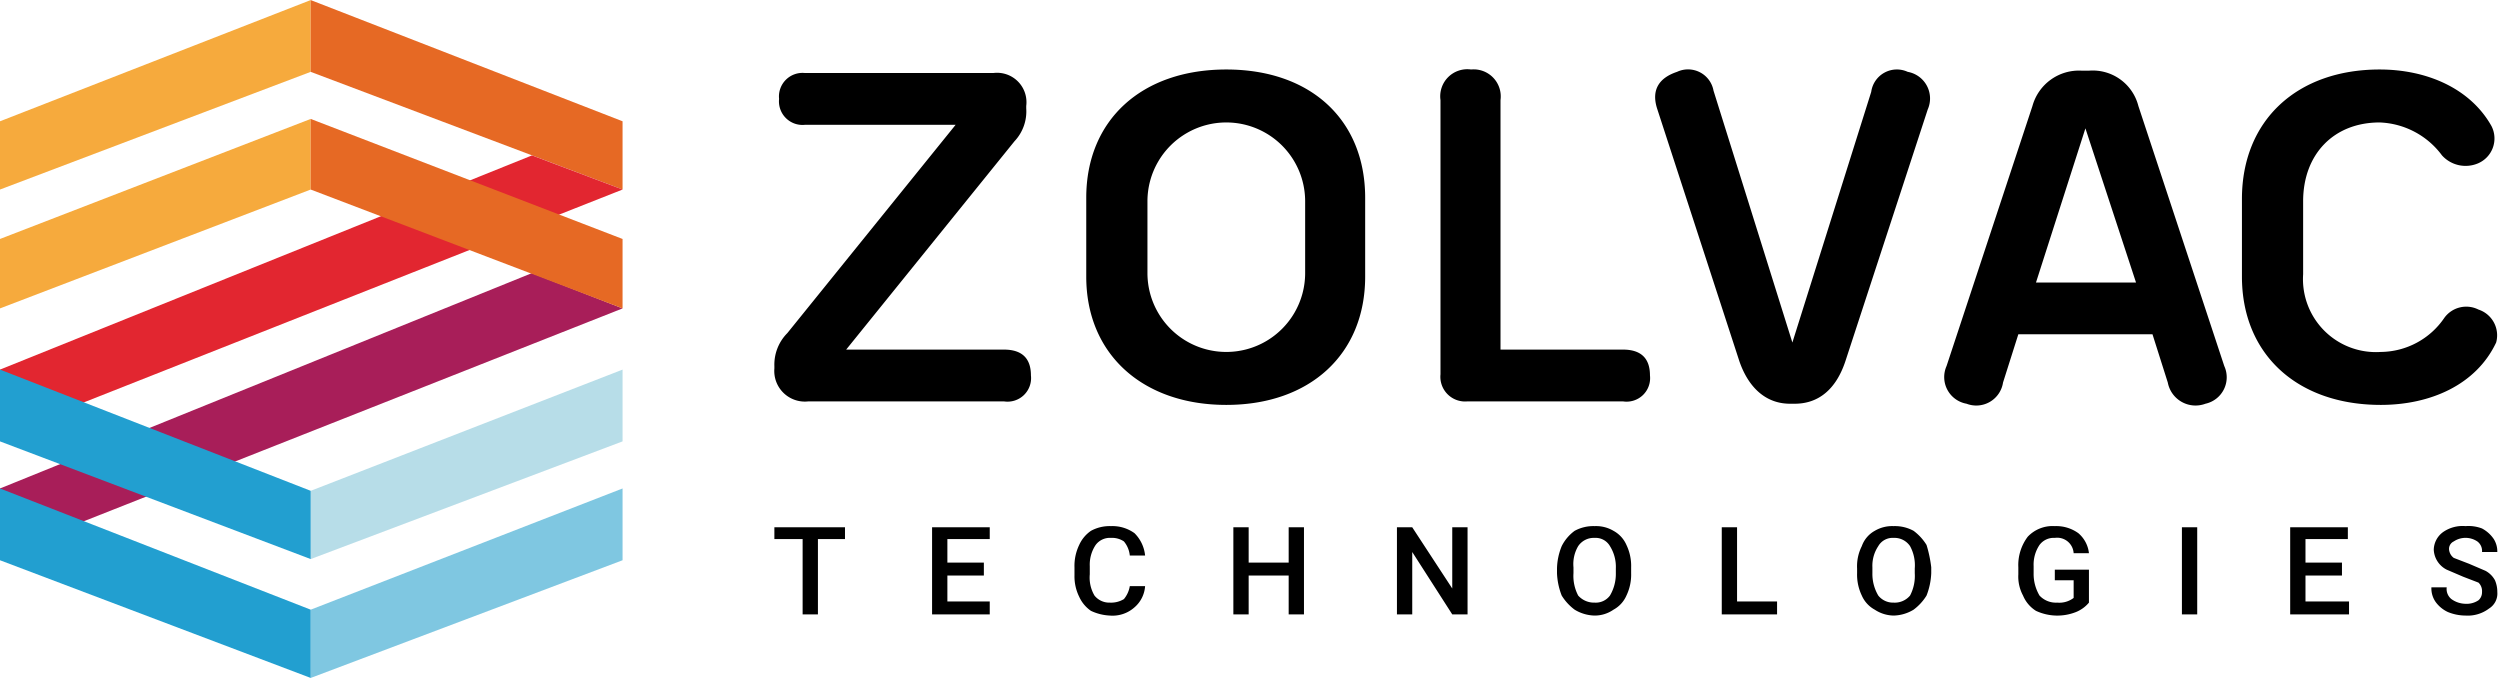 <svg viewBox="0 0 212.428 57.6" xmlns="http://www.w3.org/2000/svg" width="2500" height="678"><g fill-rule="evenodd"><path d="M0 10.3L26.4 0v6.1L0 16.1z" fill="#f6aa3d"/><path d="M52.9 10.3L26.4 0v6.1l26.5 10z" fill="#e66924"/><path d="M0 20.3l26.4-10.2v6L0 26.2z" fill="#f6aa3d"/><path d="M45.2 13.2L0 31.4V37l52.9-20.9z" fill="#e22630"/><path d="M45.2 23.2L0 41.5v5.6l52.9-20.9z" fill="#a81e59"/><path d="M52.9 20.3L26.4 10.1v6l26.5 10.1z" fill="#e66924"/><path d="M26.4 41.7l26.5-10.3v6.1l-26.5 10z" fill="#b7dde8"/><path d="M26.4 41.7L0 31.4v6.1l26.4 10z" fill="#229fd0"/><path d="M26.4 51.8l26.5-10.3v6.1l-26.5 10z" fill="#7fc7e1"/><path d="M26.4 51.8L0 41.5v6.1l26.4 10z" fill="#229fd0"/></g><path d="M87.6 31.9a2 2 0 0 1-2.3 2.2H68.7a2.6 2.6 0 0 1-2.9-2.8v-.2a3.8 3.8 0 0 1 1.1-2.8l14.3-17.7H68.4a2 2 0 0 1-2.2-2.2 2 2 0 0 1 2.2-2.2h16A2.5 2.5 0 0 1 87.2 9v.2a3.7 3.7 0 0 1-1 2.8L71.9 29.7h13.4c1.5 0 2.3.7 2.3 2.2zM92.3 23.5v-6.7c0-6.6 4.7-10.9 11.9-10.9S116 10.2 116 16.8v6.7c0 6.6-4.7 10.9-11.8 10.9s-11.9-4.3-11.9-10.9zm18.6-.3v-6.1a6.7 6.7 0 0 0-13.4 0v6.1a6.7 6.7 0 0 0 13.4 0zM140.2 31.9a2 2 0 0 1-2.3 2.2h-13.2a2.1 2.1 0 0 1-2.3-2.3V8.5a2.3 2.3 0 0 1 2.6-2.6 2.3 2.3 0 0 1 2.5 2.6v21.2h10.4c1.5 0 2.3.7 2.3 2.2zM163.8 9.3l-7 21.4c-.8 2.4-2.3 3.6-4.3 3.6h-.4c-2 0-3.5-1.3-4.3-3.6l-7-21.5c-.5-1.6.2-2.6 1.7-3.1a2.2 2.2 0 0 1 3.1 1.6l6.7 21.4L159 7.8a2.2 2.2 0 0 1 3.1-1.7 2.3 2.3 0 0 1 1.7 3.2zM187.4 34.3a2.4 2.4 0 0 1-3.2-1.8l-1.3-4.1h-11.4l-1.3 4.1a2.3 2.3 0 0 1-3.1 1.8 2.3 2.3 0 0 1-1.7-3.2L172.7 9a4.1 4.1 0 0 1 4.2-3h.6a4 4 0 0 1 4.2 3l7.3 22.1a2.3 2.3 0 0 1-1.6 3.2zM181.5 24l-4.3-13.1L173 24zM190.5 23.5v-6.6c0-6.7 4.7-11 11.7-11 4 0 7.7 1.6 9.5 4.8a2.3 2.3 0 0 1-1.2 3.2 2.7 2.7 0 0 1-3-.7 6.9 6.9 0 0 0-5.3-2.8c-3.9 0-6.5 2.7-6.5 6.7v6.2a6.2 6.2 0 0 0 6.6 6.6 6.6 6.6 0 0 0 5.4-2.9 2.3 2.3 0 0 1 2.9-.7 2.3 2.3 0 0 1 1.5 2.8c-1.7 3.6-5.6 5.3-9.8 5.3-7.1 0-11.8-4.3-11.8-10.9zM71.8 45.8h-2.3v6.4h-1.3v-6.4h-2.4v-1h6zM83.6 48.9h-3.1v2.2h3.6v1.1h-4.9v-7.4h4.9v1h-3.6v2h3.1zM97.3 49.8a2.6 2.6 0 0 1-.9 1.8 2.8 2.8 0 0 1-2.1.7 4.2 4.2 0 0 1-1.6-.4 2.9 2.9 0 0 1-1-1.2 3.9 3.9 0 0 1-.4-1.8v-.7a4.1 4.1 0 0 1 .4-1.9 2.9 2.9 0 0 1 1-1.2 3.3 3.3 0 0 1 1.7-.4 3.2 3.2 0 0 1 2 .6 3.1 3.1 0 0 1 .9 1.9H96a2.2 2.2 0 0 0-.5-1.2 1.8 1.8 0 0 0-1.1-.3 1.5 1.5 0 0 0-1.3.6 3 3 0 0 0-.5 1.8v.7a3 3 0 0 0 .4 1.8 1.6 1.6 0 0 0 1.3.6 2.1 2.1 0 0 0 1.2-.3 2.3 2.3 0 0 0 .5-1.1zM110.8 52.2h-1.3v-3.3h-3.4v3.3h-1.3v-7.4h1.3v3h3.4v-3h1.3zM124.7 52.2h-1.3l-3.4-5.3v5.3h-1.3v-7.4h1.3l3.4 5.2v-5.2h1.3zM138.6 48.7a4.1 4.1 0 0 1-.4 1.9 2.5 2.5 0 0 1-1.1 1.2 2.8 2.8 0 0 1-1.6.5 3.4 3.4 0 0 1-1.7-.5 4.3 4.3 0 0 1-1.1-1.2 5.8 5.8 0 0 1-.4-1.9v-.4a5.3 5.3 0 0 1 .4-1.9 3.6 3.6 0 0 1 1.1-1.3 3.3 3.3 0 0 1 1.7-.4 2.9 2.9 0 0 1 1.6.4 2.5 2.5 0 0 1 1.1 1.2 4.1 4.1 0 0 1 .4 1.9zm-1.3-.4a3.3 3.3 0 0 0-.5-1.9 1.4 1.4 0 0 0-1.3-.7 1.6 1.6 0 0 0-1.4.7 3 3 0 0 0-.4 1.8v.5a3.6 3.6 0 0 0 .4 1.9 1.8 1.8 0 0 0 1.4.6 1.5 1.5 0 0 0 1.3-.6 3.6 3.6 0 0 0 .5-1.9zM147.6 51.1h3.4v1.1h-4.7v-7.4h1.3zM164.1 48.7a5.8 5.8 0 0 1-.4 1.9 4.3 4.3 0 0 1-1.1 1.2 3.4 3.4 0 0 1-1.7.5 3 3 0 0 1-1.6-.5 2.5 2.5 0 0 1-1.1-1.2 4.1 4.1 0 0 1-.4-1.9v-.4a3.8 3.8 0 0 1 .4-1.9 2.4 2.4 0 0 1 1.1-1.3 2.9 2.9 0 0 1 1.6-.4 3.3 3.3 0 0 1 1.7.4 4.3 4.3 0 0 1 1.1 1.2 10.6 10.6 0 0 1 .4 1.9zm-1.4-.4a3.4 3.4 0 0 0-.4-1.9 1.6 1.6 0 0 0-1.4-.7 1.4 1.4 0 0 0-1.3.7 3 3 0 0 0-.5 1.8v.5a3.6 3.6 0 0 0 .5 1.9 1.6 1.6 0 0 0 1.3.6 1.7 1.7 0 0 0 1.4-.6 3.6 3.6 0 0 0 .4-1.9zM177.5 51.2a2.8 2.8 0 0 1-1.1.8 4.3 4.3 0 0 1-3.4-.1 2.8 2.8 0 0 1-1.1-1.3 3.4 3.4 0 0 1-.4-1.8v-.6a4 4 0 0 1 .8-2.6 2.9 2.9 0 0 1 2.3-.9 3.2 3.2 0 0 1 2 .6 2.6 2.6 0 0 1 .9 1.7h-1.3a1.4 1.4 0 0 0-1.6-1.3 1.5 1.5 0 0 0-1.3.6 3 3 0 0 0-.5 1.8v.6a3.6 3.6 0 0 0 .5 1.9 1.9 1.9 0 0 0 1.5.6 2 2 0 0 0 1.4-.4v-1.5h-1.6v-.9h2.9zM186.7 52.2h-1.3v-7.4h1.3zM199 48.9h-3.1v2.2h3.7v1.1h-5v-7.4h4.9v1h-3.6v2h3.1zM210.9 50.3a1 1 0 0 0-.3-.8l-1.3-.5-1.4-.6a2 2 0 0 1-1.1-1.7 1.9 1.9 0 0 1 .8-1.5 2.9 2.9 0 0 1 1.9-.5 3.2 3.2 0 0 1 1.4.2 2.8 2.8 0 0 1 1 .9 2 2 0 0 1 .3 1.1h-1.3a1 1 0 0 0-.4-.9 1.8 1.8 0 0 0-2 0 .7.7 0 0 0-.4.7 1 1 0 0 0 .4.7l1.3.5 1.4.6a2 2 0 0 1 .8.8 2.5 2.5 0 0 1 .2 1 1.5 1.5 0 0 1-.7 1.4 3 3 0 0 1-2 .6 4 4 0 0 1-1.5-.3 2.7 2.7 0 0 1-1-.8 2 2 0 0 1-.4-1.3h1.3a1.1 1.1 0 0 0 .4 1 2.1 2.1 0 0 0 1.2.4 1.8 1.8 0 0 0 1.1-.3.9.9 0 0 0 .3-.7z"/></svg>